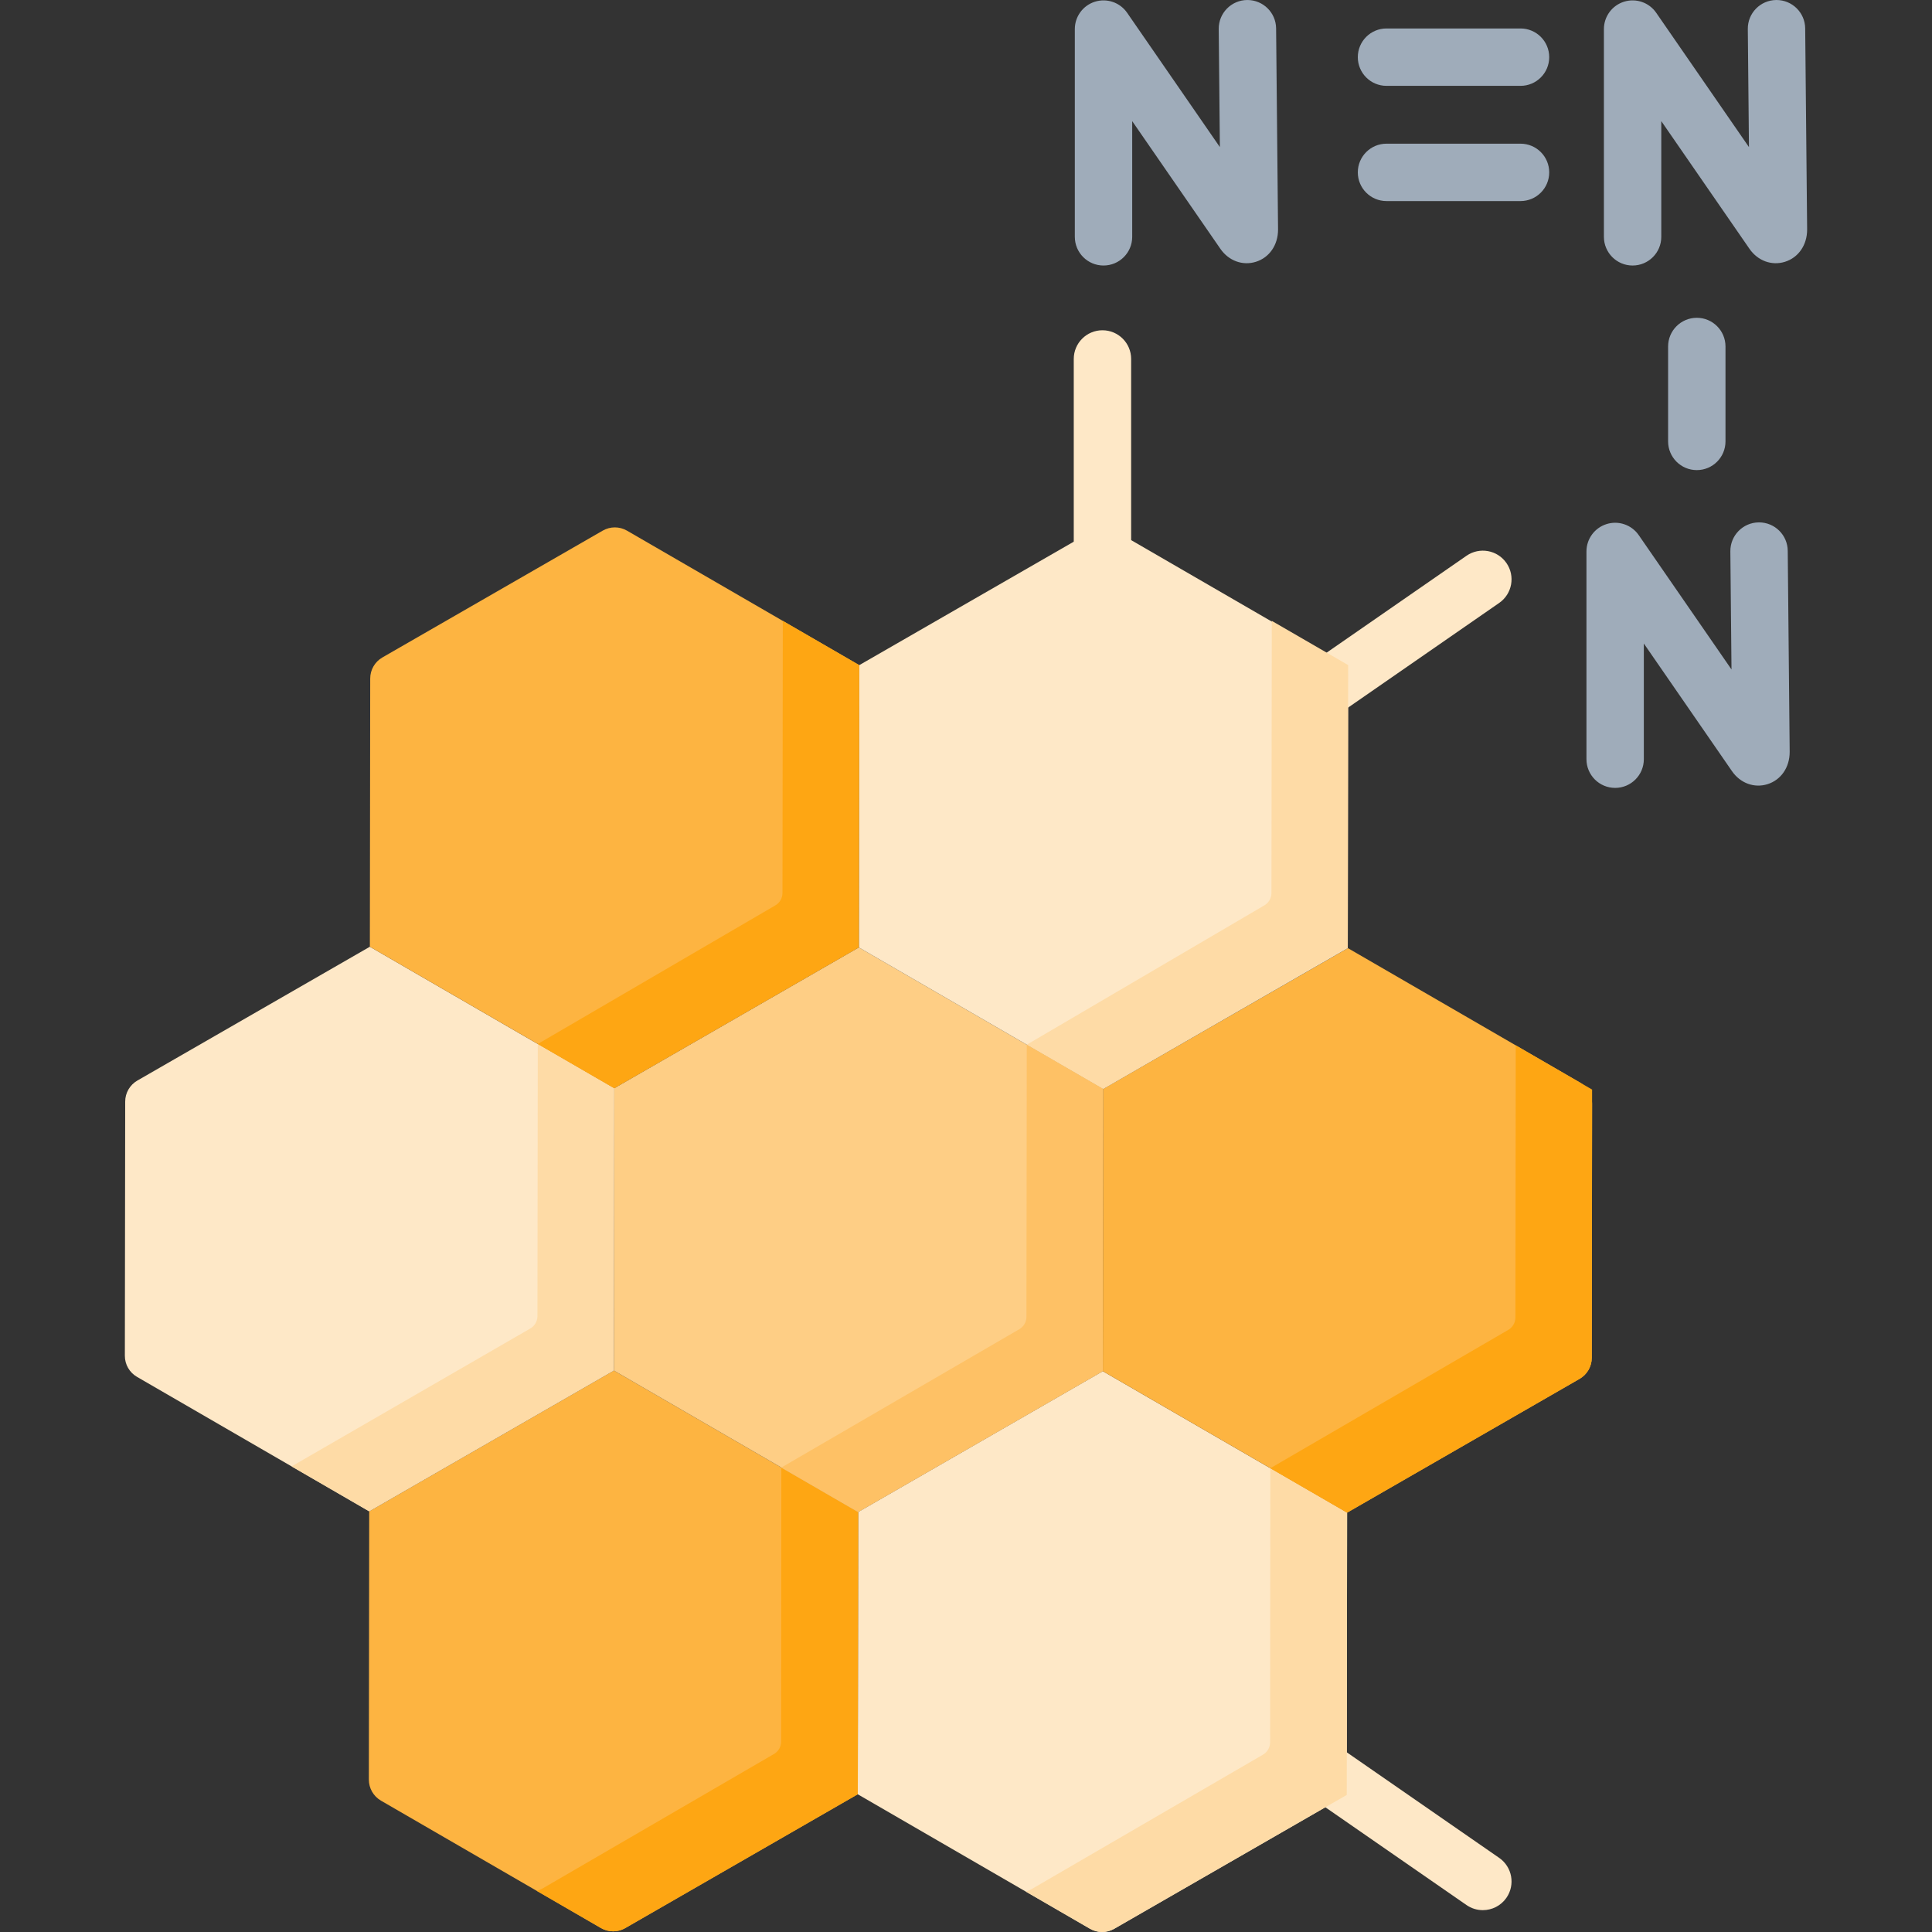<svg id="Capa_1" enable-background="new 0 0 512 512" height="512" viewBox="0 0 512 512" width="512" xmlns="http://www.w3.org/2000/svg"><rect x="0" y="0" width="512" height="512" fill="#333333" stroke="none"/><g><g><g><path d="m292.162 161.14c-4.199 0-7.604-3.404-7.604-7.604v-58.408c0-4.199 3.404-7.604 7.604-7.604s7.604 3.404 7.604 7.604v58.408c0 4.2-3.404 7.604-7.604 7.604z" fill="#fee8c7"/></g></g><g><g><path d="m336.655 200.154c-2.41 0-4.781-1.143-6.258-3.275-2.391-3.452-1.531-8.189 1.921-10.581l56.322-39.014c3.453-2.392 8.189-1.531 10.581 1.921s1.531 8.189-1.921 10.581l-56.322 39.014c-1.321.916-2.83 1.354-4.323 1.354z" fill="#fee8c7"/></g></g><g><g><path d="m392.963 506.21c-1.494 0-3.002-.439-4.323-1.353l-49.964-34.61c-3.452-2.392-4.312-7.129-1.921-10.581 2.392-3.452 7.128-4.312 10.581-1.921l49.964 34.61c3.452 2.392 4.312 7.129 1.921 10.581-1.477 2.131-3.847 3.274-6.258 3.274z" fill="#fee8c7"/></g></g><path d="m356.996 400.872-64.735-37.489-64.834 37.318-.099 74.807 61.518 35.626c1.991 1.153 4.446 1.156 6.439.009l61.612-35.463z" fill="#fee8c7"/><g><path d="m227.412 400.692-64.735-37.489-64.834 37.318-.093 71.089c-.003 2.301 1.221 4.428 3.212 5.581l58.3 33.763c1.991 1.153 4.446 1.156 6.439.009l61.612-35.463z" fill="#fdb441"/></g><g><path d="m227.41 400.696-.091 74.801-61.621 35.464c-1.987 1.146-4.441 1.146-6.438-.01l-17.002-9.844c.537-.152 1.054-.365 1.551-.659l61.328-35.636c1.145-.675 1.854-1.9 1.87-3.229l.056-72.668z" fill="#fea613"/></g><g><path d="m356.996 400.876-.091 74.801-61.621 35.464c-1.987 1.146-4.441 1.146-6.438-.01l-17.002-9.844c.537-.152 1.054-.365 1.551-.659l61.328-35.636c1.145-.675 1.854-1.9 1.87-3.229l.056-72.668z" fill="#fedba6"/></g><path d="m162.752 288.383-64.735-37.489-61.612 35.463c-1.994 1.148-3.224 3.272-3.227 5.572l-.089 67.371c-.003 2.301 1.222 4.428 3.212 5.581l61.518 35.626 64.834-37.318z" fill="#fee8c7"/><path d="m292.345 288.568-64.735-37.489-64.834 37.318-.098 74.806 64.734 37.489 64.834-37.317z" fill="#fece85"/><path d="m418.711 286.884-61.518-35.626-64.834 37.318-.099 74.807 64.735 37.489 61.612-35.463c1.994-1.148 3.224-3.272 3.227-5.572l.089-67.371c.004-2.301-1.221-4.429-3.212-5.582z" fill="#fdb441"/><path d="m357.277 176.444-64.735-37.489-64.833 37.318-.099 74.806 64.735 37.489 64.834-37.318z" fill="#fee8c7"/><path d="m357.277 176.255-.102 74.81-64.831 37.502-20.238-11.715 62.94-36.907c1.176-.677 1.902-1.93 1.904-3.287l.089-72.119z" fill="#fedba6"/><path d="m162.752 288.383-.102 74.81-64.833 37.314-20.542-11.898 63.247-36.536c1.176-.677 1.902-1.93 1.904-3.287l.089-72.119z" fill="#fedba6"/><path d="m421.924 288.748-.097 71.093c-.003 2.3-1.233 4.423-3.226 5.571l-61.612 35.46-20.34-11.776 63.045-36.657c1.176-.677 1.902-1.93 1.904-3.287l.089-72.119z" fill="#fea613"/><path d="m292.345 288.568-.102 74.81-64.833 37.314-20.348-11.777 63.052-36.656c1.176-.677 1.902-1.93 1.904-3.287l.089-72.119z" fill="#fec165"/><path d="m227.684 176.258-61.518-35.626c-1.991-1.153-4.446-1.156-6.439-.008l-58.389 33.608c-1.994 1.148-3.224 3.272-3.227 5.572l-.094 71.089 64.735 37.489 64.834-37.318z" fill="#fdb441"/><path d="m227.686 176.255-.102 74.81-64.833 37.314-20.238-11.712 62.942-36.722c1.176-.677 1.902-1.93 1.904-3.287l.089-72.119z" fill="#fea613"/><g><g><g><path d="m292.444 70.366c-4.199 0-7.604-3.404-7.604-7.604v-55.055c0-3.328 2.164-6.269 5.341-7.259 3.175-.989 6.629.2 8.52 2.939l24.578 35.591-.302-31.299c-.041-4.199 3.331-7.636 7.53-7.677h.075c4.165 0 7.562 3.356 7.602 7.53l.515 53.3c0 4.107-2.308 7.434-5.881 8.549-3.505 1.096-7.197-.256-9.404-3.444l-23.366-33.836v30.663c0 4.197-3.405 7.602-7.604 7.602z" fill="#9facba"/></g></g></g><g><g><g><g><path d="m428.03 208.801c-4.199 0-7.604-3.404-7.604-7.604v-55.054c0-3.328 2.164-6.269 5.341-7.259 3.176-.99 6.629.2 8.52 2.939l24.578 35.591-.302-31.299c-.041-4.199 3.331-7.637 7.53-7.677.025-.001.051-.001.075-.001 4.165 0 7.562 3.356 7.602 7.531l.515 53.299c0 4.107-2.308 7.434-5.881 8.55-3.504 1.098-7.197-.257-9.404-3.444l-23.366-33.836v30.662c-.001 4.198-3.405 7.602-7.604 7.602z" fill="#9facba"/></g></g></g><g><g><g><path d="m432.656 70.366c-4.199 0-7.604-3.404-7.604-7.604v-55.055c0-3.328 2.164-6.269 5.341-7.259 3.176-.989 6.629.2 8.52 2.939l24.578 35.591-.302-31.299c-.041-4.199 3.331-7.636 7.53-7.677h.075c4.165 0 7.562 3.356 7.602 7.53l.515 53.3c0 4.106-2.307 7.433-5.879 8.549-3.505 1.097-7.197-.255-9.404-3.443l-23.368-33.839v30.663c0 4.199-3.404 7.604-7.604 7.604z" fill="#9facba"/></g></g></g></g><g><g><path d="m402.954 22.752h-35.516c-4.199 0-7.604-3.404-7.604-7.604s3.404-7.604 7.604-7.604h35.516c4.199 0 7.604 3.404 7.604 7.604s-3.405 7.604-7.604 7.604z" fill="#9facba"/></g><g><path d="m402.954 53.285h-35.516c-4.199 0-7.604-3.404-7.604-7.604s3.404-7.604 7.604-7.604h35.516c4.199 0 7.604 3.404 7.604 7.604s-3.405 7.604-7.604 7.604z" fill="#9facba"/></g></g><g><path d="m449.669 124.583c-4.199 0-7.604-3.404-7.604-7.604v-25.157c0-4.199 3.404-7.604 7.604-7.604s7.604 3.404 7.604 7.604v25.157c0 4.2-3.405 7.604-7.604 7.604z" fill="#9facba"/></g></g></svg>